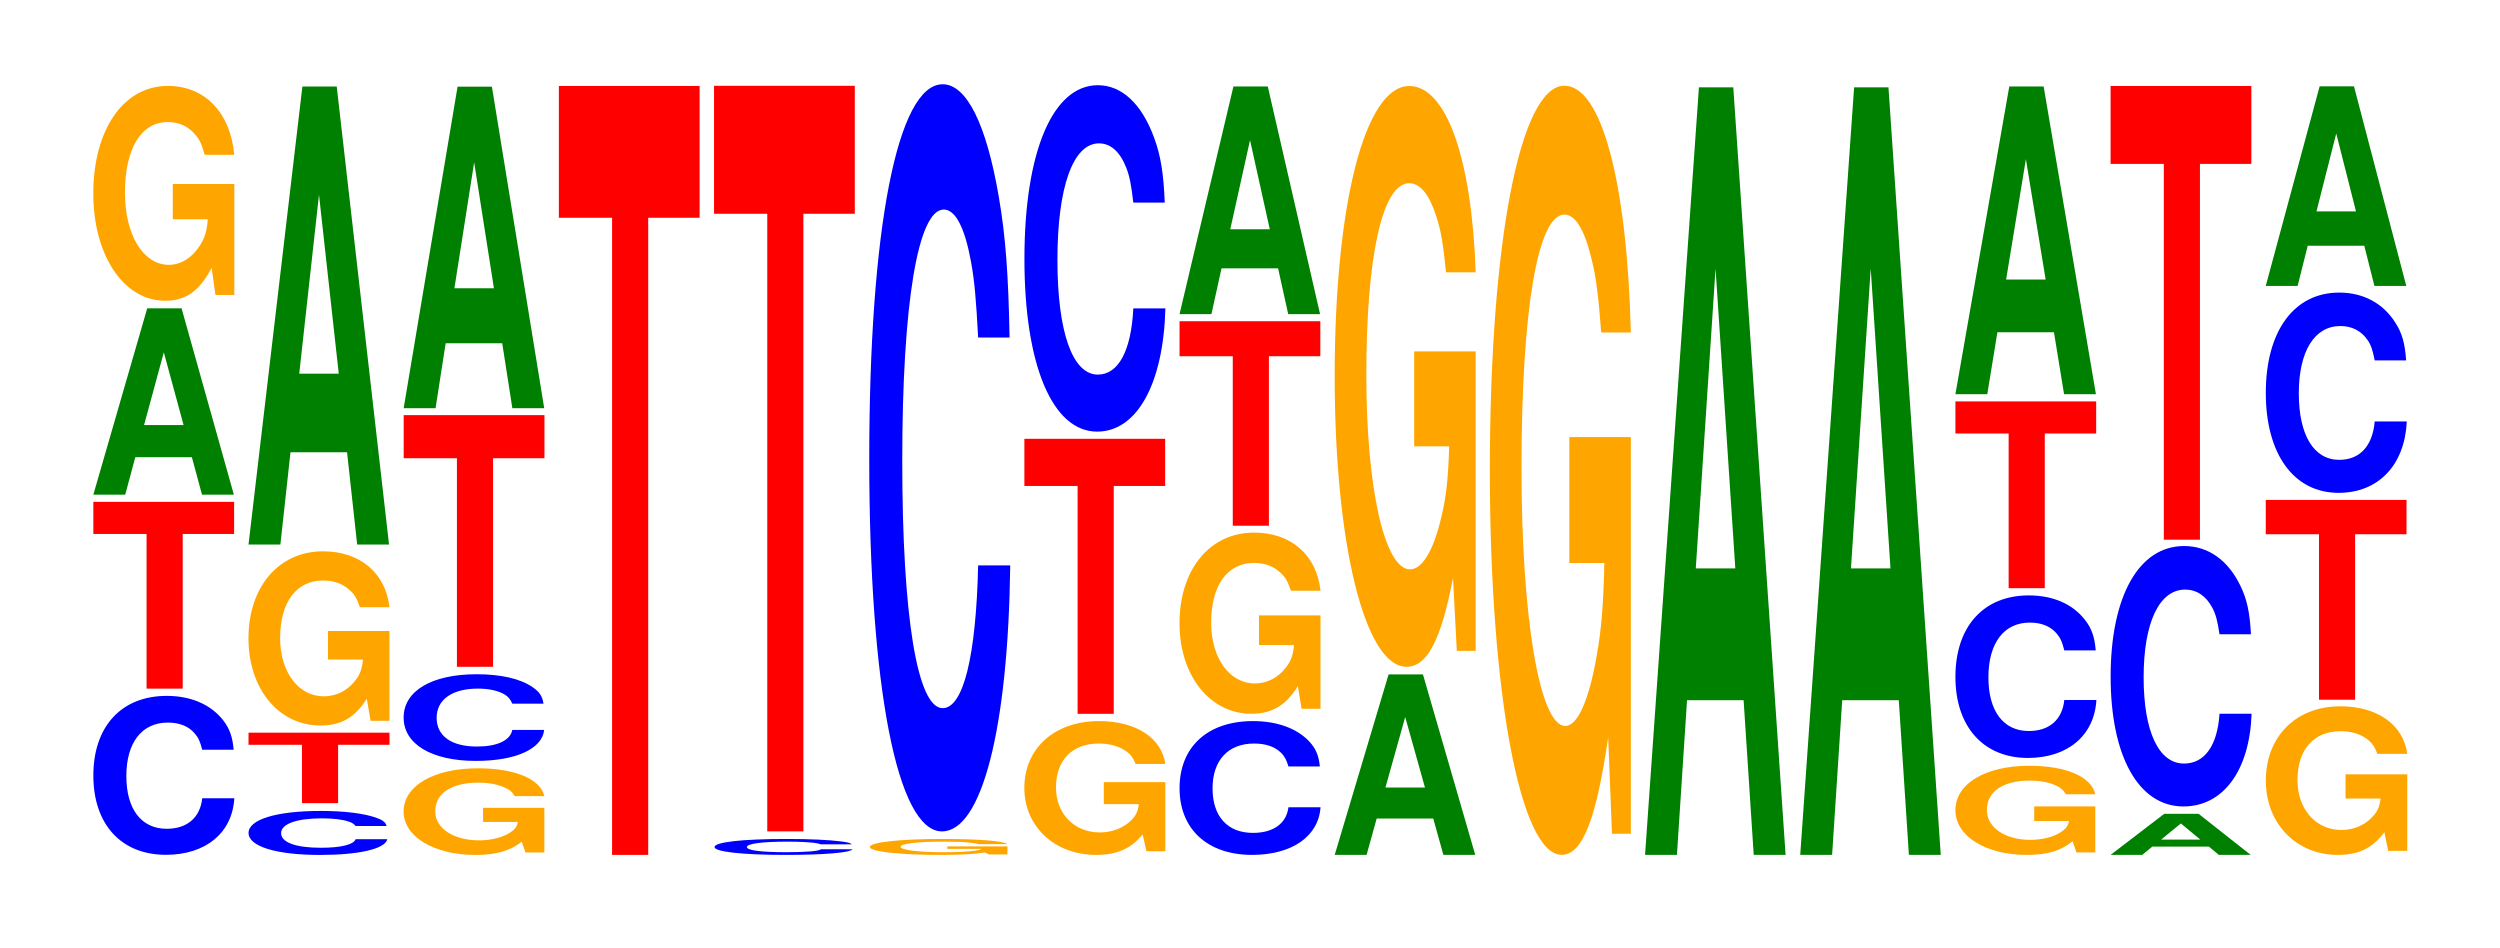 <?xml version="1.0" encoding="UTF-8"?>
<svg xmlns="http://www.w3.org/2000/svg" xmlns:xlink="http://www.w3.org/1999/xlink" width="174pt" height="66pt" viewBox="0 0 174 66" version="1.1">
<defs>
<g>
<symbol overflow="visible" id="glyph0-0">
<path style="stroke:none;" d="M 10.438 -6.984 C 10.359 -7.891 10.156 -8.469 9.688 -9.062 C 8.828 -10.141 7.453 -10.734 5.781 -10.734 C 2.625 -10.734 0.672 -8.609 0.672 -5.188 C 0.672 -1.797 2.609 0.328 5.719 0.328 C 8.484 0.328 10.344 -1.188 10.484 -3.609 L 8.25 -3.609 C 8.109 -2.266 7.203 -1.484 5.781 -1.484 C 4 -1.484 2.969 -2.859 2.969 -5.156 C 2.969 -7.484 4.047 -8.875 5.859 -8.875 C 6.656 -8.875 7.312 -8.625 7.734 -8.109 C 7.984 -7.828 8.109 -7.547 8.25 -6.984 Z M 10.438 -6.984 "/>
</symbol>
<symbol overflow="visible" id="glyph1-0">
<path style="stroke:none;" d="M 6.453 -10.766 L 10.031 -10.766 L 10.031 -13 L 0.234 -13 L 0.234 -10.766 L 3.938 -10.766 L 3.938 0 L 6.453 0 Z M 6.453 -10.766 "/>
</symbol>
<symbol overflow="visible" id="glyph2-0">
<path style="stroke:none;" d="M 7.234 -2.609 L 7.938 0 L 10.156 0 L 6.516 -12.969 L 4.125 -12.969 L 0.375 0 L 2.594 0 L 3.297 -2.609 Z M 6.656 -4.844 L 3.906 -4.844 L 5.281 -9.906 Z M 6.656 -4.844 "/>
</symbol>
<symbol overflow="visible" id="glyph3-0">
<path style="stroke:none;" d="M 10.422 -7.672 L 6.141 -7.672 L 6.141 -5.219 L 8.578 -5.219 C 8.516 -4.422 8.375 -3.938 8.047 -3.422 C 7.516 -2.562 6.719 -2.047 5.859 -2.047 C 4.094 -2.047 2.812 -4.125 2.812 -7.062 C 2.812 -10.141 3.938 -11.984 5.797 -11.984 C 6.562 -11.984 7.203 -11.703 7.688 -11.125 C 8 -10.781 8.156 -10.453 8.359 -9.703 L 10.422 -9.703 C 10.156 -12.641 8.375 -14.5 5.797 -14.5 C 2.719 -14.5 0.609 -11.469 0.609 -7.016 C 0.609 -2.703 2.719 0.453 5.609 0.453 C 7.047 0.453 8.016 -0.234 8.844 -1.844 L 9.109 0.047 L 10.422 0.047 Z M 10.422 -7.672 "/>
</symbol>
<symbol overflow="visible" id="glyph4-0">
<path style="stroke:none;" d="M 10.266 -1.922 C 10.188 -2.188 9.984 -2.344 9.531 -2.5 C 8.688 -2.797 7.328 -2.969 5.688 -2.969 C 2.594 -2.969 0.656 -2.375 0.656 -1.438 C 0.656 -0.5 2.578 0.094 5.625 0.094 C 8.344 0.094 10.172 -0.328 10.312 -1 L 8.109 -1 C 7.969 -0.625 7.094 -0.406 5.688 -0.406 C 3.938 -0.406 2.922 -0.781 2.922 -1.422 C 2.922 -2.062 3.984 -2.453 5.766 -2.453 C 6.547 -2.453 7.188 -2.375 7.609 -2.234 C 7.859 -2.156 7.969 -2.078 8.109 -1.922 Z M 10.266 -1.922 "/>
</symbol>
<symbol overflow="visible" id="glyph5-0">
<path style="stroke:none;" d="M 6.469 -4.062 L 10.047 -4.062 L 10.047 -4.906 L 0.234 -4.906 L 0.234 -4.062 L 3.953 -4.062 L 3.953 0 L 6.469 0 Z M 6.469 -4.062 "/>
</symbol>
<symbol overflow="visible" id="glyph6-0">
<path style="stroke:none;" d="M 10.422 -6.219 L 6.141 -6.219 L 6.141 -4.234 L 8.578 -4.234 C 8.516 -3.594 8.375 -3.188 8.047 -2.781 C 7.516 -2.078 6.719 -1.672 5.859 -1.672 C 4.094 -1.672 2.812 -3.344 2.812 -5.734 C 2.812 -8.219 3.938 -9.734 5.797 -9.734 C 6.562 -9.734 7.203 -9.5 7.688 -9.031 C 8 -8.75 8.156 -8.484 8.359 -7.875 L 10.422 -7.875 C 10.156 -10.25 8.375 -11.766 5.797 -11.766 C 2.719 -11.766 0.609 -9.297 0.609 -5.703 C 0.609 -2.188 2.719 0.359 5.609 0.359 C 7.047 0.359 8.016 -0.188 8.844 -1.5 L 9.109 0.031 L 10.422 0.031 Z M 10.422 -6.219 "/>
</symbol>
<symbol overflow="visible" id="glyph7-0">
<path style="stroke:none;" d="M 7.234 -6.422 L 7.938 0 L 10.156 0 L 6.516 -31.875 L 4.125 -31.875 L 0.375 0 L 2.594 0 L 3.297 -6.422 Z M 6.656 -11.891 L 3.906 -11.891 L 5.281 -24.344 Z M 6.656 -11.891 "/>
</symbol>
<symbol overflow="visible" id="glyph8-0">
<path style="stroke:none;" d="M 10.406 -3.094 L 6.141 -3.094 L 6.141 -2.109 L 8.562 -2.109 C 8.5 -1.781 8.359 -1.594 8.031 -1.375 C 7.516 -1.031 6.703 -0.828 5.859 -0.828 C 4.078 -0.828 2.812 -1.672 2.812 -2.844 C 2.812 -4.094 3.938 -4.844 5.797 -4.844 C 6.562 -4.844 7.203 -4.719 7.688 -4.484 C 8 -4.344 8.156 -4.219 8.344 -3.906 L 10.406 -3.906 C 10.141 -5.094 8.359 -5.844 5.781 -5.844 C 2.703 -5.844 0.609 -4.625 0.609 -2.828 C 0.609 -1.094 2.719 0.188 5.609 0.188 C 7.047 0.188 8.016 -0.094 8.828 -0.734 L 9.094 0.016 L 10.406 0.016 Z M 10.406 -3.094 "/>
</symbol>
<symbol overflow="visible" id="glyph9-0">
<path style="stroke:none;" d="M 10.406 -3.797 C 10.328 -4.297 10.141 -4.609 9.656 -4.938 C 8.812 -5.531 7.438 -5.844 5.766 -5.844 C 2.625 -5.844 0.672 -4.688 0.672 -2.828 C 0.672 -0.984 2.609 0.188 5.703 0.188 C 8.469 0.188 10.312 -0.641 10.453 -1.969 L 8.234 -1.969 C 8.094 -1.234 7.188 -0.812 5.766 -0.812 C 4 -0.812 2.969 -1.547 2.969 -2.812 C 2.969 -4.078 4.047 -4.844 5.844 -4.844 C 6.641 -4.844 7.297 -4.688 7.719 -4.422 C 7.969 -4.266 8.094 -4.109 8.234 -3.797 Z M 10.406 -3.797 "/>
</symbol>
<symbol overflow="visible" id="glyph10-0">
<path style="stroke:none;" d="M 6.453 -14.516 L 10.031 -14.516 L 10.031 -17.516 L 0.234 -17.516 L 0.234 -14.516 L 3.938 -14.516 L 3.938 0 L 6.453 0 Z M 6.453 -14.516 "/>
</symbol>
<symbol overflow="visible" id="glyph11-0">
<path style="stroke:none;" d="M 7.234 -4.516 L 7.938 0 L 10.156 0 L 6.516 -22.375 L 4.125 -22.375 L 0.375 0 L 2.594 0 L 3.297 -4.516 Z M 6.656 -8.344 L 3.906 -8.344 L 5.281 -17.109 Z M 6.656 -8.344 "/>
</symbol>
<symbol overflow="visible" id="glyph12-0">
<path style="stroke:none;" d="M 6.453 -44.344 L 10.031 -44.344 L 10.031 -53.516 L 0.234 -53.516 L 0.234 -44.344 L 3.938 -44.344 L 3.938 0 L 6.453 0 Z M 6.453 -44.344 "/>
</symbol>
<symbol overflow="visible" id="glyph13-0">
<path style="stroke:none;" d="M 10.203 -0.703 C 10.125 -0.797 9.922 -0.844 9.469 -0.906 C 8.625 -1.016 7.281 -1.078 5.656 -1.078 C 2.578 -1.078 0.656 -0.859 0.656 -0.516 C 0.656 -0.188 2.562 0.031 5.594 0.031 C 8.297 0.031 10.109 -0.125 10.25 -0.359 L 8.062 -0.359 C 7.922 -0.234 7.047 -0.156 5.656 -0.156 C 3.922 -0.156 2.906 -0.281 2.906 -0.516 C 2.906 -0.75 3.969 -0.891 5.734 -0.891 C 6.5 -0.891 7.141 -0.859 7.562 -0.812 C 7.812 -0.781 7.922 -0.75 8.062 -0.703 Z M 10.203 -0.703 "/>
</symbol>
<symbol overflow="visible" id="glyph14-0">
<path style="stroke:none;" d="M 6.453 -42.984 L 10.031 -42.984 L 10.031 -51.891 L 0.234 -51.891 L 0.234 -42.984 L 3.938 -42.984 L 3.938 0 L 6.453 0 Z M 6.453 -42.984 "/>
</symbol>
<symbol overflow="visible" id="glyph15-0">
<path style="stroke:none;" d="M 10.188 -0.562 L 6 -0.562 L 6 -0.391 L 8.375 -0.391 C 8.328 -0.328 8.188 -0.297 7.859 -0.25 C 7.344 -0.188 6.562 -0.156 5.734 -0.156 C 4 -0.156 2.75 -0.312 2.75 -0.531 C 2.75 -0.75 3.859 -0.891 5.672 -0.891 C 6.422 -0.891 7.047 -0.875 7.516 -0.828 C 7.828 -0.797 7.984 -0.781 8.172 -0.719 L 10.188 -0.719 C 9.922 -0.938 8.188 -1.078 5.656 -1.078 C 2.656 -1.078 0.609 -0.844 0.609 -0.516 C 0.609 -0.203 2.672 0.031 5.484 0.031 C 6.891 0.031 7.844 -0.016 8.641 -0.141 L 8.891 0 L 10.188 0 Z M 10.188 -0.562 "/>
</symbol>
<symbol overflow="visible" id="glyph16-0">
<path style="stroke:none;" d="M 10.438 -32.812 C 10.359 -37.094 10.172 -39.812 9.688 -42.609 C 8.828 -47.641 7.453 -50.438 5.781 -50.438 C 2.641 -50.438 0.672 -40.422 0.672 -24.359 C 0.672 -8.438 2.625 1.562 5.734 1.562 C 8.5 1.562 10.344 -5.578 10.484 -16.953 L 8.25 -16.953 C 8.109 -10.625 7.219 -7.016 5.781 -7.016 C 4.016 -7.016 2.969 -13.406 2.969 -24.234 C 2.969 -35.188 4.062 -41.719 5.859 -41.719 C 6.656 -41.719 7.312 -40.5 7.75 -38.109 C 8 -36.75 8.109 -35.453 8.25 -32.812 Z M 10.438 -32.812 "/>
</symbol>
<symbol overflow="visible" id="glyph17-0">
<path style="stroke:none;" d="M 10.422 -4.781 L 6.141 -4.781 L 6.141 -3.25 L 8.578 -3.25 C 8.516 -2.75 8.375 -2.453 8.047 -2.125 C 7.516 -1.594 6.719 -1.281 5.859 -1.281 C 4.094 -1.281 2.812 -2.578 2.812 -4.406 C 2.812 -6.312 3.938 -7.469 5.797 -7.469 C 6.562 -7.469 7.203 -7.281 7.688 -6.938 C 8 -6.719 8.156 -6.516 8.359 -6.047 L 10.422 -6.047 C 10.156 -7.875 8.375 -9.031 5.797 -9.031 C 2.719 -9.031 0.609 -7.141 0.609 -4.375 C 0.609 -1.688 2.719 0.281 5.609 0.281 C 7.047 0.281 8.016 -0.141 8.844 -1.141 L 9.109 0.031 L 10.422 0.031 Z M 10.422 -4.781 "/>
</symbol>
<symbol overflow="visible" id="glyph18-0">
<path style="stroke:none;" d="M 6.453 -15.859 L 10.031 -15.859 L 10.031 -19.141 L 0.234 -19.141 L 0.234 -15.859 L 3.938 -15.859 L 3.938 0 L 6.453 0 Z M 6.453 -15.859 "/>
</symbol>
<symbol overflow="visible" id="glyph19-0">
<path style="stroke:none;" d="M 10.438 -15.219 C 10.359 -17.203 10.172 -18.469 9.688 -19.766 C 8.828 -22.094 7.453 -23.391 5.781 -23.391 C 2.641 -23.391 0.672 -18.75 0.672 -11.297 C 0.672 -3.906 2.625 0.719 5.734 0.719 C 8.5 0.719 10.344 -2.594 10.484 -7.859 L 8.25 -7.859 C 8.109 -4.922 7.219 -3.25 5.781 -3.25 C 4.016 -3.25 2.969 -6.219 2.969 -11.234 C 2.969 -16.312 4.062 -19.344 5.859 -19.344 C 6.656 -19.344 7.312 -18.781 7.75 -17.672 C 8 -17.047 8.109 -16.438 8.25 -15.219 Z M 10.438 -15.219 "/>
</symbol>
<symbol overflow="visible" id="glyph20-0">
<path style="stroke:none;" d="M 10.438 -5.875 C 10.359 -6.641 10.156 -7.125 9.688 -7.625 C 8.828 -8.531 7.453 -9.031 5.781 -9.031 C 2.625 -9.031 0.672 -7.234 0.672 -4.359 C 0.672 -1.516 2.609 0.281 5.719 0.281 C 8.484 0.281 10.344 -1 10.484 -3.031 L 8.25 -3.031 C 8.109 -1.906 7.203 -1.25 5.781 -1.25 C 4 -1.25 2.969 -2.406 2.969 -4.344 C 2.969 -6.297 4.047 -7.469 5.859 -7.469 C 6.656 -7.469 7.312 -7.25 7.734 -6.828 C 7.984 -6.578 8.109 -6.344 8.25 -5.875 Z M 10.438 -5.875 "/>
</symbol>
<symbol overflow="visible" id="glyph21-0">
<path style="stroke:none;" d="M 10.422 -6.469 L 6.141 -6.469 L 6.141 -4.406 L 8.578 -4.406 C 8.516 -3.734 8.375 -3.312 8.047 -2.891 C 7.516 -2.156 6.719 -1.734 5.859 -1.734 C 4.094 -1.734 2.812 -3.484 2.812 -5.969 C 2.812 -8.562 3.938 -10.125 5.797 -10.125 C 6.562 -10.125 7.203 -9.875 7.688 -9.391 C 8 -9.094 8.156 -8.812 8.359 -8.188 L 10.422 -8.188 C 10.156 -10.672 8.375 -12.234 5.797 -12.234 C 2.719 -12.234 0.609 -9.672 0.609 -5.922 C 0.609 -2.281 2.719 0.375 5.609 0.375 C 7.047 0.375 8.016 -0.203 8.844 -1.547 L 9.109 0.031 L 10.422 0.031 Z M 10.422 -6.469 "/>
</symbol>
<symbol overflow="visible" id="glyph22-0">
<path style="stroke:none;" d="M 6.453 -11.797 L 10.031 -11.797 L 10.031 -14.234 L 0.234 -14.234 L 0.234 -11.797 L 3.938 -11.797 L 3.938 0 L 6.453 0 Z M 6.453 -11.797 "/>
</symbol>
<symbol overflow="visible" id="glyph23-0">
<path style="stroke:none;" d="M 7.234 -3.188 L 7.938 0 L 10.156 0 L 6.516 -15.844 L 4.125 -15.844 L 0.375 0 L 2.594 0 L 3.297 -3.188 Z M 6.656 -5.906 L 3.906 -5.906 L 5.281 -12.109 Z M 6.656 -5.906 "/>
</symbol>
<symbol overflow="visible" id="glyph24-0">
<path style="stroke:none;" d="M 7.234 -2.531 L 7.938 0 L 10.156 0 L 6.516 -12.562 L 4.125 -12.562 L 0.375 0 L 2.594 0 L 3.297 -2.531 Z M 6.656 -4.688 L 3.906 -4.688 L 5.281 -9.594 Z M 6.656 -4.688 "/>
</symbol>
<symbol overflow="visible" id="glyph25-0">
<path style="stroke:none;" d="M 10.422 -20.734 L 6.141 -20.734 L 6.141 -14.125 L 8.578 -14.125 C 8.516 -11.953 8.375 -10.641 8.047 -9.266 C 7.516 -6.938 6.719 -5.562 5.859 -5.562 C 4.094 -5.562 2.812 -11.156 2.812 -19.094 C 2.812 -27.406 3.938 -32.438 5.797 -32.438 C 6.562 -32.438 7.203 -31.641 7.688 -30.109 C 8 -29.156 8.156 -28.25 8.359 -26.234 L 10.422 -26.234 C 10.156 -34.172 8.375 -39.203 5.797 -39.203 C 2.719 -39.203 0.609 -31 0.609 -19 C 0.609 -7.297 2.719 1.219 5.609 1.219 C 7.047 1.219 8.016 -0.641 8.844 -4.969 L 9.109 0.109 L 10.422 0.109 Z M 10.422 -20.734 "/>
</symbol>
<symbol overflow="visible" id="glyph26-0">
<path style="stroke:none;" d="M 10.422 -27.469 L 6.141 -27.469 L 6.141 -18.703 L 8.578 -18.703 C 8.516 -15.828 8.375 -14.078 8.047 -12.266 C 7.516 -9.172 6.719 -7.359 5.859 -7.359 C 4.094 -7.359 2.812 -14.781 2.812 -25.297 C 2.812 -36.297 3.938 -42.953 5.797 -42.953 C 6.562 -42.953 7.203 -41.891 7.688 -39.859 C 8 -38.609 8.156 -37.406 8.359 -34.75 L 10.422 -34.75 C 10.156 -45.266 8.375 -51.922 5.797 -51.922 C 2.719 -51.922 0.609 -41.062 0.609 -25.156 C 0.609 -9.672 2.719 1.609 5.609 1.609 C 7.047 1.609 8.016 -0.844 8.844 -6.578 L 9.109 0.141 L 10.422 0.141 Z M 10.422 -27.469 "/>
</symbol>
<symbol overflow="visible" id="glyph27-0">
<path style="stroke:none;" d="M 7.234 -10.766 L 7.938 0 L 10.156 0 L 6.516 -53.422 L 4.125 -53.422 L 0.375 0 L 2.594 0 L 3.297 -10.766 Z M 6.656 -19.938 L 3.906 -19.938 L 5.281 -40.812 Z M 6.656 -19.938 "/>
</symbol>
<symbol overflow="visible" id="glyph28-0">
<path style="stroke:none;" d="M 10.344 -3.188 L 6.094 -3.188 L 6.094 -2.172 L 8.516 -2.172 C 8.453 -1.844 8.312 -1.641 7.984 -1.422 C 7.469 -1.062 6.656 -0.859 5.812 -0.859 C 4.062 -0.859 2.797 -1.719 2.797 -2.938 C 2.797 -4.203 3.906 -4.984 5.766 -4.984 C 6.516 -4.984 7.156 -4.859 7.641 -4.625 C 7.938 -4.484 8.109 -4.344 8.297 -4.031 L 10.344 -4.031 C 10.078 -5.25 8.312 -6.016 5.75 -6.016 C 2.688 -6.016 0.609 -4.766 0.609 -2.922 C 0.609 -1.125 2.703 0.188 5.578 0.188 C 7 0.188 7.953 -0.094 8.766 -0.766 L 9.031 0.016 L 10.344 0.016 Z M 10.344 -3.188 "/>
</symbol>
<symbol overflow="visible" id="glyph29-0">
<path style="stroke:none;" d="M 10.438 -7.141 C 10.359 -8.078 10.156 -8.672 9.688 -9.266 C 8.828 -10.375 7.453 -10.969 5.781 -10.969 C 2.625 -10.969 0.672 -8.797 0.672 -5.297 C 0.672 -1.844 2.609 0.344 5.719 0.344 C 8.484 0.344 10.344 -1.219 10.484 -3.688 L 8.25 -3.688 C 8.109 -2.312 7.203 -1.531 5.781 -1.531 C 4 -1.531 2.969 -2.922 2.969 -5.266 C 2.969 -7.656 4.047 -9.078 5.859 -9.078 C 6.656 -9.078 7.312 -8.812 7.734 -8.297 C 7.984 -8 8.109 -7.719 8.25 -7.141 Z M 10.438 -7.141 "/>
</symbol>
<symbol overflow="visible" id="glyph30-0">
<path style="stroke:none;" d="M 7.234 -4.312 L 7.938 0 L 10.156 0 L 6.516 -21.422 L 4.125 -21.422 L 0.375 0 L 2.594 0 L 3.297 -4.312 Z M 6.656 -7.984 L 3.906 -7.984 L 5.281 -16.359 Z M 6.656 -7.984 "/>
</symbol>
<symbol overflow="visible" id="glyph31-0">
<path style="stroke:none;" d="M 7.219 -0.578 L 7.906 0 L 10.125 0 L 6.5 -2.859 L 4.109 -2.859 L 0.375 0 L 2.578 0 L 3.281 -0.578 Z M 6.625 -1.062 L 3.891 -1.062 L 5.266 -2.188 Z M 6.625 -1.062 "/>
</symbol>
<symbol overflow="visible" id="glyph32-0">
<path style="stroke:none;" d="M 10.438 -11.438 C 10.359 -12.922 10.172 -13.875 9.688 -14.844 C 8.828 -16.609 7.453 -17.578 5.781 -17.578 C 2.641 -17.578 0.672 -14.094 0.672 -8.484 C 0.672 -2.938 2.625 0.547 5.734 0.547 C 8.5 0.547 10.344 -1.938 10.484 -5.906 L 8.25 -5.906 C 8.109 -3.703 7.219 -2.438 5.781 -2.438 C 4.016 -2.438 2.969 -4.672 2.969 -8.438 C 2.969 -12.266 4.062 -14.547 5.859 -14.547 C 6.656 -14.547 7.312 -14.109 7.75 -13.281 C 8 -12.812 8.109 -12.359 8.25 -11.438 Z M 10.438 -11.438 "/>
</symbol>
<symbol overflow="visible" id="glyph33-0">
<path style="stroke:none;" d="M 6.453 -26.156 L 10.031 -26.156 L 10.031 -31.578 L 0.234 -31.578 L 0.234 -26.156 L 3.938 -26.156 L 3.938 0 L 6.453 0 Z M 6.453 -26.156 "/>
</symbol>
<symbol overflow="visible" id="glyph34-0">
<path style="stroke:none;" d="M 10.469 -5.297 L 6.172 -5.297 L 6.172 -3.609 L 8.609 -3.609 C 8.547 -3.062 8.406 -2.719 8.078 -2.375 C 7.547 -1.766 6.734 -1.422 5.891 -1.422 C 4.109 -1.422 2.828 -2.859 2.828 -4.891 C 2.828 -7.016 3.953 -8.297 5.828 -8.297 C 6.594 -8.297 7.234 -8.094 7.734 -7.703 C 8.031 -7.453 8.203 -7.219 8.391 -6.719 L 10.469 -6.719 C 10.203 -8.734 8.406 -10.031 5.812 -10.031 C 2.719 -10.031 0.625 -7.922 0.625 -4.859 C 0.625 -1.875 2.734 0.312 5.641 0.312 C 7.078 0.312 8.047 -0.156 8.875 -1.266 L 9.141 0.031 L 10.469 0.031 Z M 10.469 -5.297 "/>
</symbol>
<symbol overflow="visible" id="glyph35-0">
<path style="stroke:none;" d="M 6.453 -11.516 L 10.031 -11.516 L 10.031 -13.906 L 0.234 -13.906 L 0.234 -11.516 L 3.938 -11.516 L 3.938 0 L 6.453 0 Z M 6.453 -11.516 "/>
</symbol>
<symbol overflow="visible" id="glyph36-0">
<path style="stroke:none;" d="M 10.438 -8.797 C 10.359 -9.953 10.172 -10.672 9.688 -11.422 C 8.828 -12.781 7.453 -13.516 5.781 -13.516 C 2.641 -13.516 0.672 -10.844 0.672 -6.531 C 0.672 -2.266 2.625 0.422 5.734 0.422 C 8.5 0.422 10.344 -1.5 10.484 -4.547 L 8.25 -4.547 C 8.109 -2.844 7.219 -1.875 5.781 -1.875 C 4.016 -1.875 2.969 -3.594 2.969 -6.5 C 2.969 -9.438 4.062 -11.188 5.859 -11.188 C 6.656 -11.188 7.312 -10.859 7.75 -10.219 C 8 -9.859 8.109 -9.516 8.25 -8.797 Z M 10.438 -8.797 "/>
</symbol>
<symbol overflow="visible" id="glyph37-0">
<path style="stroke:none;" d="M 7.234 -2.797 L 7.938 0 L 10.156 0 L 6.516 -13.891 L 4.125 -13.891 L 0.375 0 L 2.594 0 L 3.297 -2.797 Z M 6.656 -5.188 L 3.906 -5.188 L 5.281 -10.609 Z M 6.656 -5.188 "/>
</symbol>
</g>
</defs>
<g id="surface1">
<g style="fill:rgb(0%,0%,100%);fill-opacity:1;">
  <use xlink:href="#glyph0-0" x="5.825" y="59.167"/>
</g>
<g style="fill:rgb(100%,0%,0%);fill-opacity:1;">
  <use xlink:href="#glyph1-0" x="6.263" y="47.929"/>
</g>
<g style="fill:rgb(0%,50.194%,0%);fill-opacity:1;">
  <use xlink:href="#glyph2-0" x="6.121" y="34.429"/>
</g>
<g style="fill:rgb(100%,64.647%,0%);fill-opacity:1;">
  <use xlink:href="#glyph3-0" x="5.885" y="20.479"/>
</g>
<g style="fill:rgb(0%,0%,100%);fill-opacity:1;">
  <use xlink:href="#glyph4-0" x="16.643" y="59.41"/>
</g>
<g style="fill:rgb(100%,0%,0%);fill-opacity:1;">
  <use xlink:href="#glyph5-0" x="17.063" y="55.9"/>
</g>
<g style="fill:rgb(100%,64.647%,0%);fill-opacity:1;">
  <use xlink:href="#glyph6-0" x="16.685" y="50.137"/>
</g>
<g style="fill:rgb(0%,50.194%,0%);fill-opacity:1;">
  <use xlink:href="#glyph7-0" x="16.921" y="37.9"/>
</g>
<g style="fill:rgb(100%,64.647%,0%);fill-opacity:1;">
  <use xlink:href="#glyph8-0" x="27.481" y="59.317"/>
</g>
<g style="fill:rgb(0%,0%,100%);fill-opacity:1;">
  <use xlink:href="#glyph9-0" x="27.421" y="52.771"/>
</g>
<g style="fill:rgb(100%,0%,0%);fill-opacity:1;">
  <use xlink:href="#glyph10-0" x="27.863" y="46.409"/>
</g>
<g style="fill:rgb(0%,50.194%,0%);fill-opacity:1;">
  <use xlink:href="#glyph11-0" x="27.721" y="28.409"/>
</g>
<g style="fill:rgb(100%,0%,0%);fill-opacity:1;">
  <use xlink:href="#glyph12-0" x="38.663" y="59.5"/>
</g>
<g style="fill:rgb(0%,0%,100%);fill-opacity:1;">
  <use xlink:href="#glyph13-0" x="49.077" y="59.47"/>
</g>
<g style="fill:rgb(100%,0%,0%);fill-opacity:1;">
  <use xlink:href="#glyph14-0" x="49.463" y="57.863"/>
</g>
<g style="fill:rgb(100%,64.647%,0%);fill-opacity:1;">
  <use xlink:href="#glyph15-0" x="59.93" y="59.47"/>
</g>
<g style="fill:rgb(0%,0%,100%);fill-opacity:1;">
  <use xlink:href="#glyph16-0" x="59.828" y="56.303"/>
</g>
<g style="fill:rgb(100%,64.647%,0%);fill-opacity:1;">
  <use xlink:href="#glyph17-0" x="70.685" y="59.219"/>
</g>
<g style="fill:rgb(100%,0%,0%);fill-opacity:1;">
  <use xlink:href="#glyph18-0" x="71.063" y="49.682"/>
</g>
<g style="fill:rgb(0%,0%,100%);fill-opacity:1;">
  <use xlink:href="#glyph19-0" x="70.628" y="29.322"/>
</g>
<g style="fill:rgb(0%,0%,100%);fill-opacity:1;">
  <use xlink:href="#glyph20-0" x="81.425" y="59.219"/>
</g>
<g style="fill:rgb(100%,64.647%,0%);fill-opacity:1;">
  <use xlink:href="#glyph21-0" x="81.485" y="49.303"/>
</g>
<g style="fill:rgb(100%,0%,0%);fill-opacity:1;">
  <use xlink:href="#glyph22-0" x="81.863" y="36.591"/>
</g>
<g style="fill:rgb(0%,50.194%,0%);fill-opacity:1;">
  <use xlink:href="#glyph23-0" x="81.721" y="21.863"/>
</g>
<g style="fill:rgb(0%,50.194%,0%);fill-opacity:1;">
  <use xlink:href="#glyph24-0" x="92.521" y="59.5"/>
</g>
<g style="fill:rgb(100%,64.647%,0%);fill-opacity:1;">
  <use xlink:href="#glyph25-0" x="92.285" y="45.19"/>
</g>
<g style="fill:rgb(100%,64.647%,0%);fill-opacity:1;">
  <use xlink:href="#glyph26-0" x="103.085" y="57.888"/>
</g>
<g style="fill:rgb(0%,50.194%,0%);fill-opacity:1;">
  <use xlink:href="#glyph27-0" x="114.121" y="59.5"/>
</g>
<g style="fill:rgb(0%,50.194%,0%);fill-opacity:1;">
  <use xlink:href="#glyph27-0" x="124.921" y="59.5"/>
</g>
<g style="fill:rgb(100%,64.647%,0%);fill-opacity:1;">
  <use xlink:href="#glyph28-0" x="135.488" y="59.313"/>
</g>
<g style="fill:rgb(0%,0%,100%);fill-opacity:1;">
  <use xlink:href="#glyph29-0" x="135.425" y="52.409"/>
</g>
<g style="fill:rgb(100%,0%,0%);fill-opacity:1;">
  <use xlink:href="#glyph1-0" x="135.863" y="40.938"/>
</g>
<g style="fill:rgb(0%,50.194%,0%);fill-opacity:1;">
  <use xlink:href="#glyph30-0" x="135.721" y="27.438"/>
</g>
<g style="fill:rgb(0%,50.194%,0%);fill-opacity:1;">
  <use xlink:href="#glyph31-0" x="146.521" y="59.5"/>
</g>
<g style="fill:rgb(0%,0%,100%);fill-opacity:1;">
  <use xlink:href="#glyph32-0" x="146.228" y="55.582"/>
</g>
<g style="fill:rgb(100%,0%,0%);fill-opacity:1;">
  <use xlink:href="#glyph33-0" x="146.663" y="37.563"/>
</g>
<g style="fill:rgb(100%,64.647%,0%);fill-opacity:1;">
  <use xlink:href="#glyph34-0" x="157.077" y="59.189"/>
</g>
<g style="fill:rgb(100%,0%,0%);fill-opacity:1;">
  <use xlink:href="#glyph35-0" x="157.463" y="48.7"/>
</g>
<g style="fill:rgb(0%,0%,100%);fill-opacity:1;">
  <use xlink:href="#glyph36-0" x="157.028" y="33.88"/>
</g>
<g style="fill:rgb(0%,50.194%,0%);fill-opacity:1;">
  <use xlink:href="#glyph37-0" x="157.321" y="19.9"/>
</g>
</g>
</svg>
